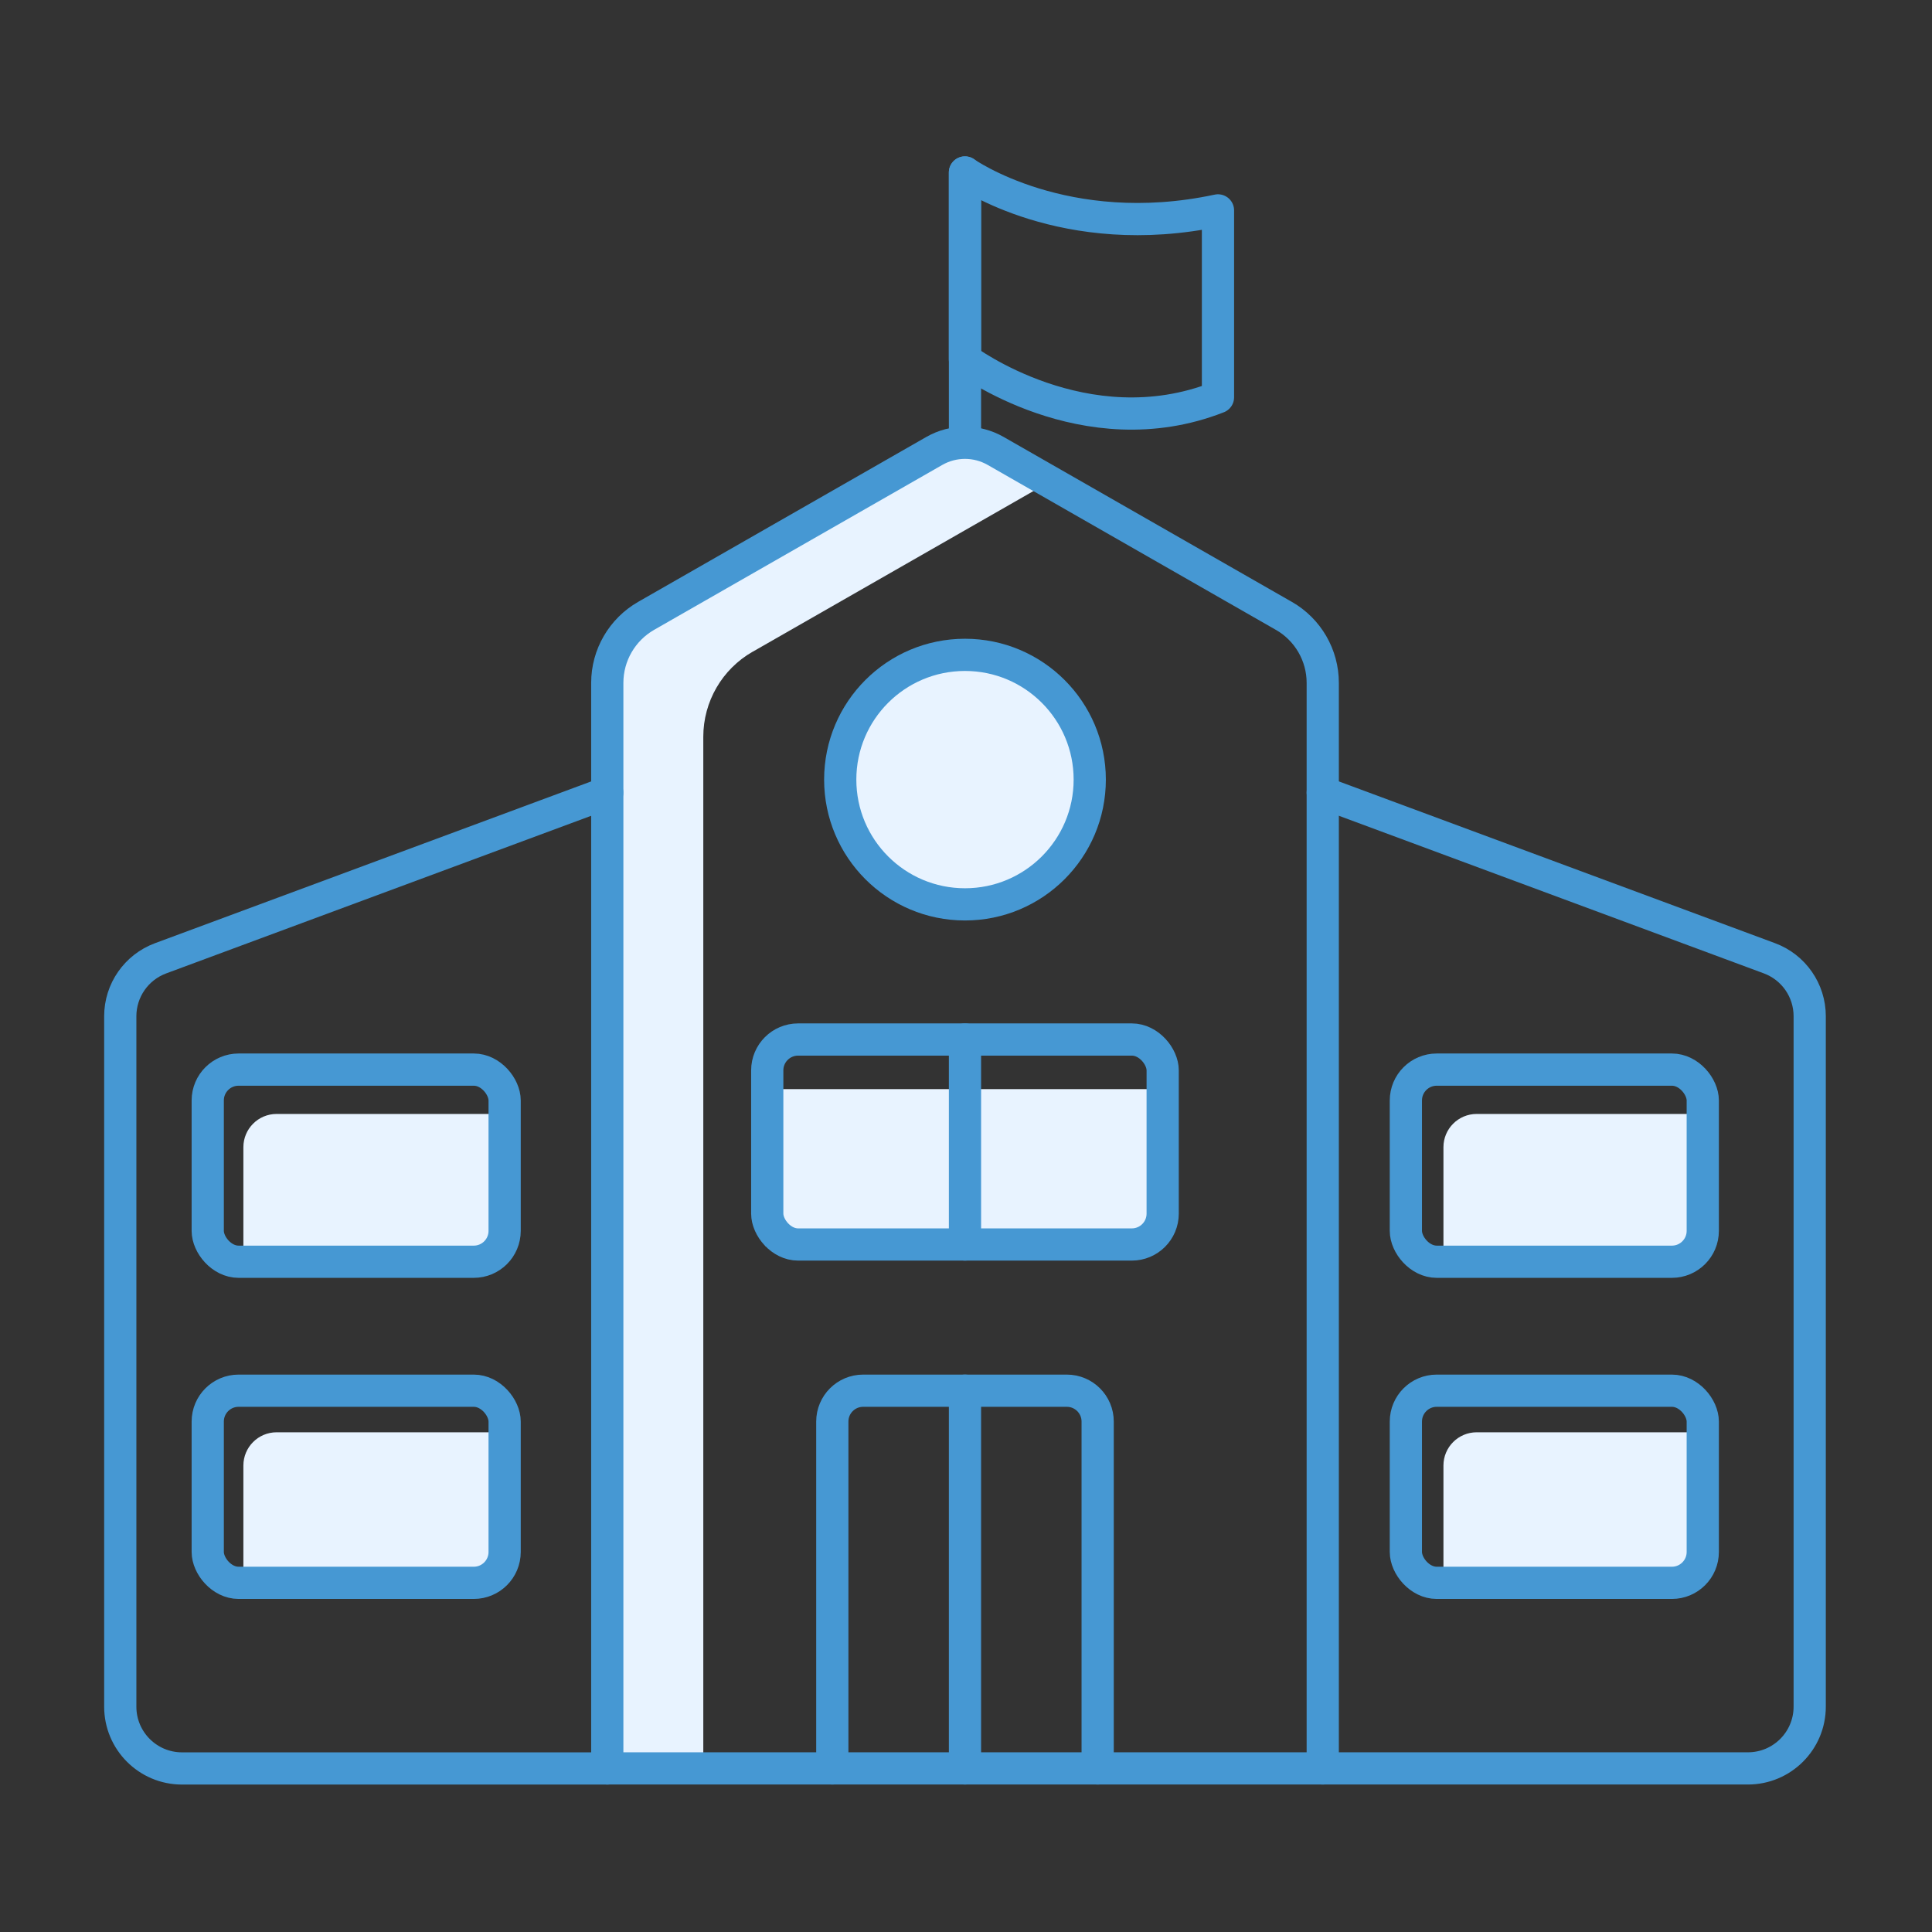 <?xml version="1.0" encoding="UTF-8"?><svg id="GEN" xmlns="http://www.w3.org/2000/svg" width="400" height="400" viewBox="0 0 400 400"><rect x="0" y="0" width="400" height="400" fill="#333333" stroke="none"/><defs><style>.cls-1 {
        fill: #e8f3ff;
      }

      .cls-2, .cls-3 {
        fill: none;
      }

      .cls-3 {
        stroke: #4698d3;
        stroke-linecap: round;
        stroke-linejoin: round;
        stroke-width: 6.67px;
      }</style></defs><rect class="cls-2" x="-.21" y=".92" width="400" height="400"/><g><g><rect class="cls-1" x="158.5" y="225.49" width="82" height="32.52"/><path class="cls-1" d="m155.81,134.95l61.28-35.07-17.59-10.06-74.18,42.45v234.39h20.29v-214.12c0-7.27,3.89-13.99,10.2-17.6Z"/><path class="cls-1" d="m305.73,230.63h46.77v30.96h-53.65v-24.08c0-3.8,3.08-6.88,6.88-6.88Z"/><path class="cls-1" d="m305.73,296.54h46.77v30.96h-53.65v-24.08c0-3.8,3.08-6.88,6.88-6.88Z"/><path class="cls-1" d="m57.27,230.63h46.77v30.96h-53.65v-24.08c0-3.8,3.08-6.88,6.88-6.88Z"/><path class="cls-1" d="m57.27,296.54h46.77v30.96h-53.65v-24.08c0-3.8,3.08-6.88,6.88-6.88Z"/><circle class="cls-1" cx="199.79" cy="161.41" r="25.75"/></g><path class="cls-3" d="m273.85,366.13h88.04c7.06,0,12.79-5.72,12.79-12.79v-142.95c0-5.35-3.33-10.13-8.34-11.99l-92.48-34.3"/><path class="cls-3" d="m125.72,164.11l-92.48,34.3c-5.01,1.86-8.34,6.64-8.34,11.99v142.95c0,7.06,5.72,12.79,12.79,12.79h88.04"/><path class="cls-3" d="m265.81,127.51l-59.67-34.15c-3.93-2.25-8.77-2.25-12.7,0l-59.67,34.15c-4.97,2.85-8.04,8.14-8.04,13.87v224.75h148.13v-224.75c0-5.73-3.07-11.02-8.04-13.87Z"/><path class="cls-3" d="m227.26,366.13v-71.81c0-3.53-2.86-6.39-6.39-6.39h-42.16c-3.53,0-6.39,2.86-6.39,6.39v71.81"/><rect class="cls-3" x="158.85" y="215.22" width="81.87" height="42.44" rx="6.39" ry="6.39"/><path class="cls-3" d="m252.17,43.56c-31.76,6.79-52.39-7.85-52.39-7.85v38.69s24.83,18.66,52.39,7.85v-38.69Z"/><rect class="cls-3" x="43.01" y="221.45" width="61.47" height="39.78" rx="6.39" ry="6.39"/><rect class="cls-3" x="43.01" y="287.93" width="61.47" height="39.78" rx="6.39" ry="6.39"/><rect class="cls-3" x="291.07" y="221.45" width="61.47" height="39.78" rx="6.39" ry="6.39"/><rect class="cls-3" x="291.07" y="287.93" width="61.47" height="39.78" rx="6.39" ry="6.39"/><circle class="cls-3" cx="199.79" cy="161.41" r="25.83"/><line class="cls-3" x1="199.79" y1="89.73" x2="199.79" y2="35.71"/><line class="cls-3" x1="199.79" y1="287.93" x2="199.79" y2="366.13"/><line class="cls-3" x1="199.79" y1="215.22" x2="199.79" y2="257.66"/></g></svg>